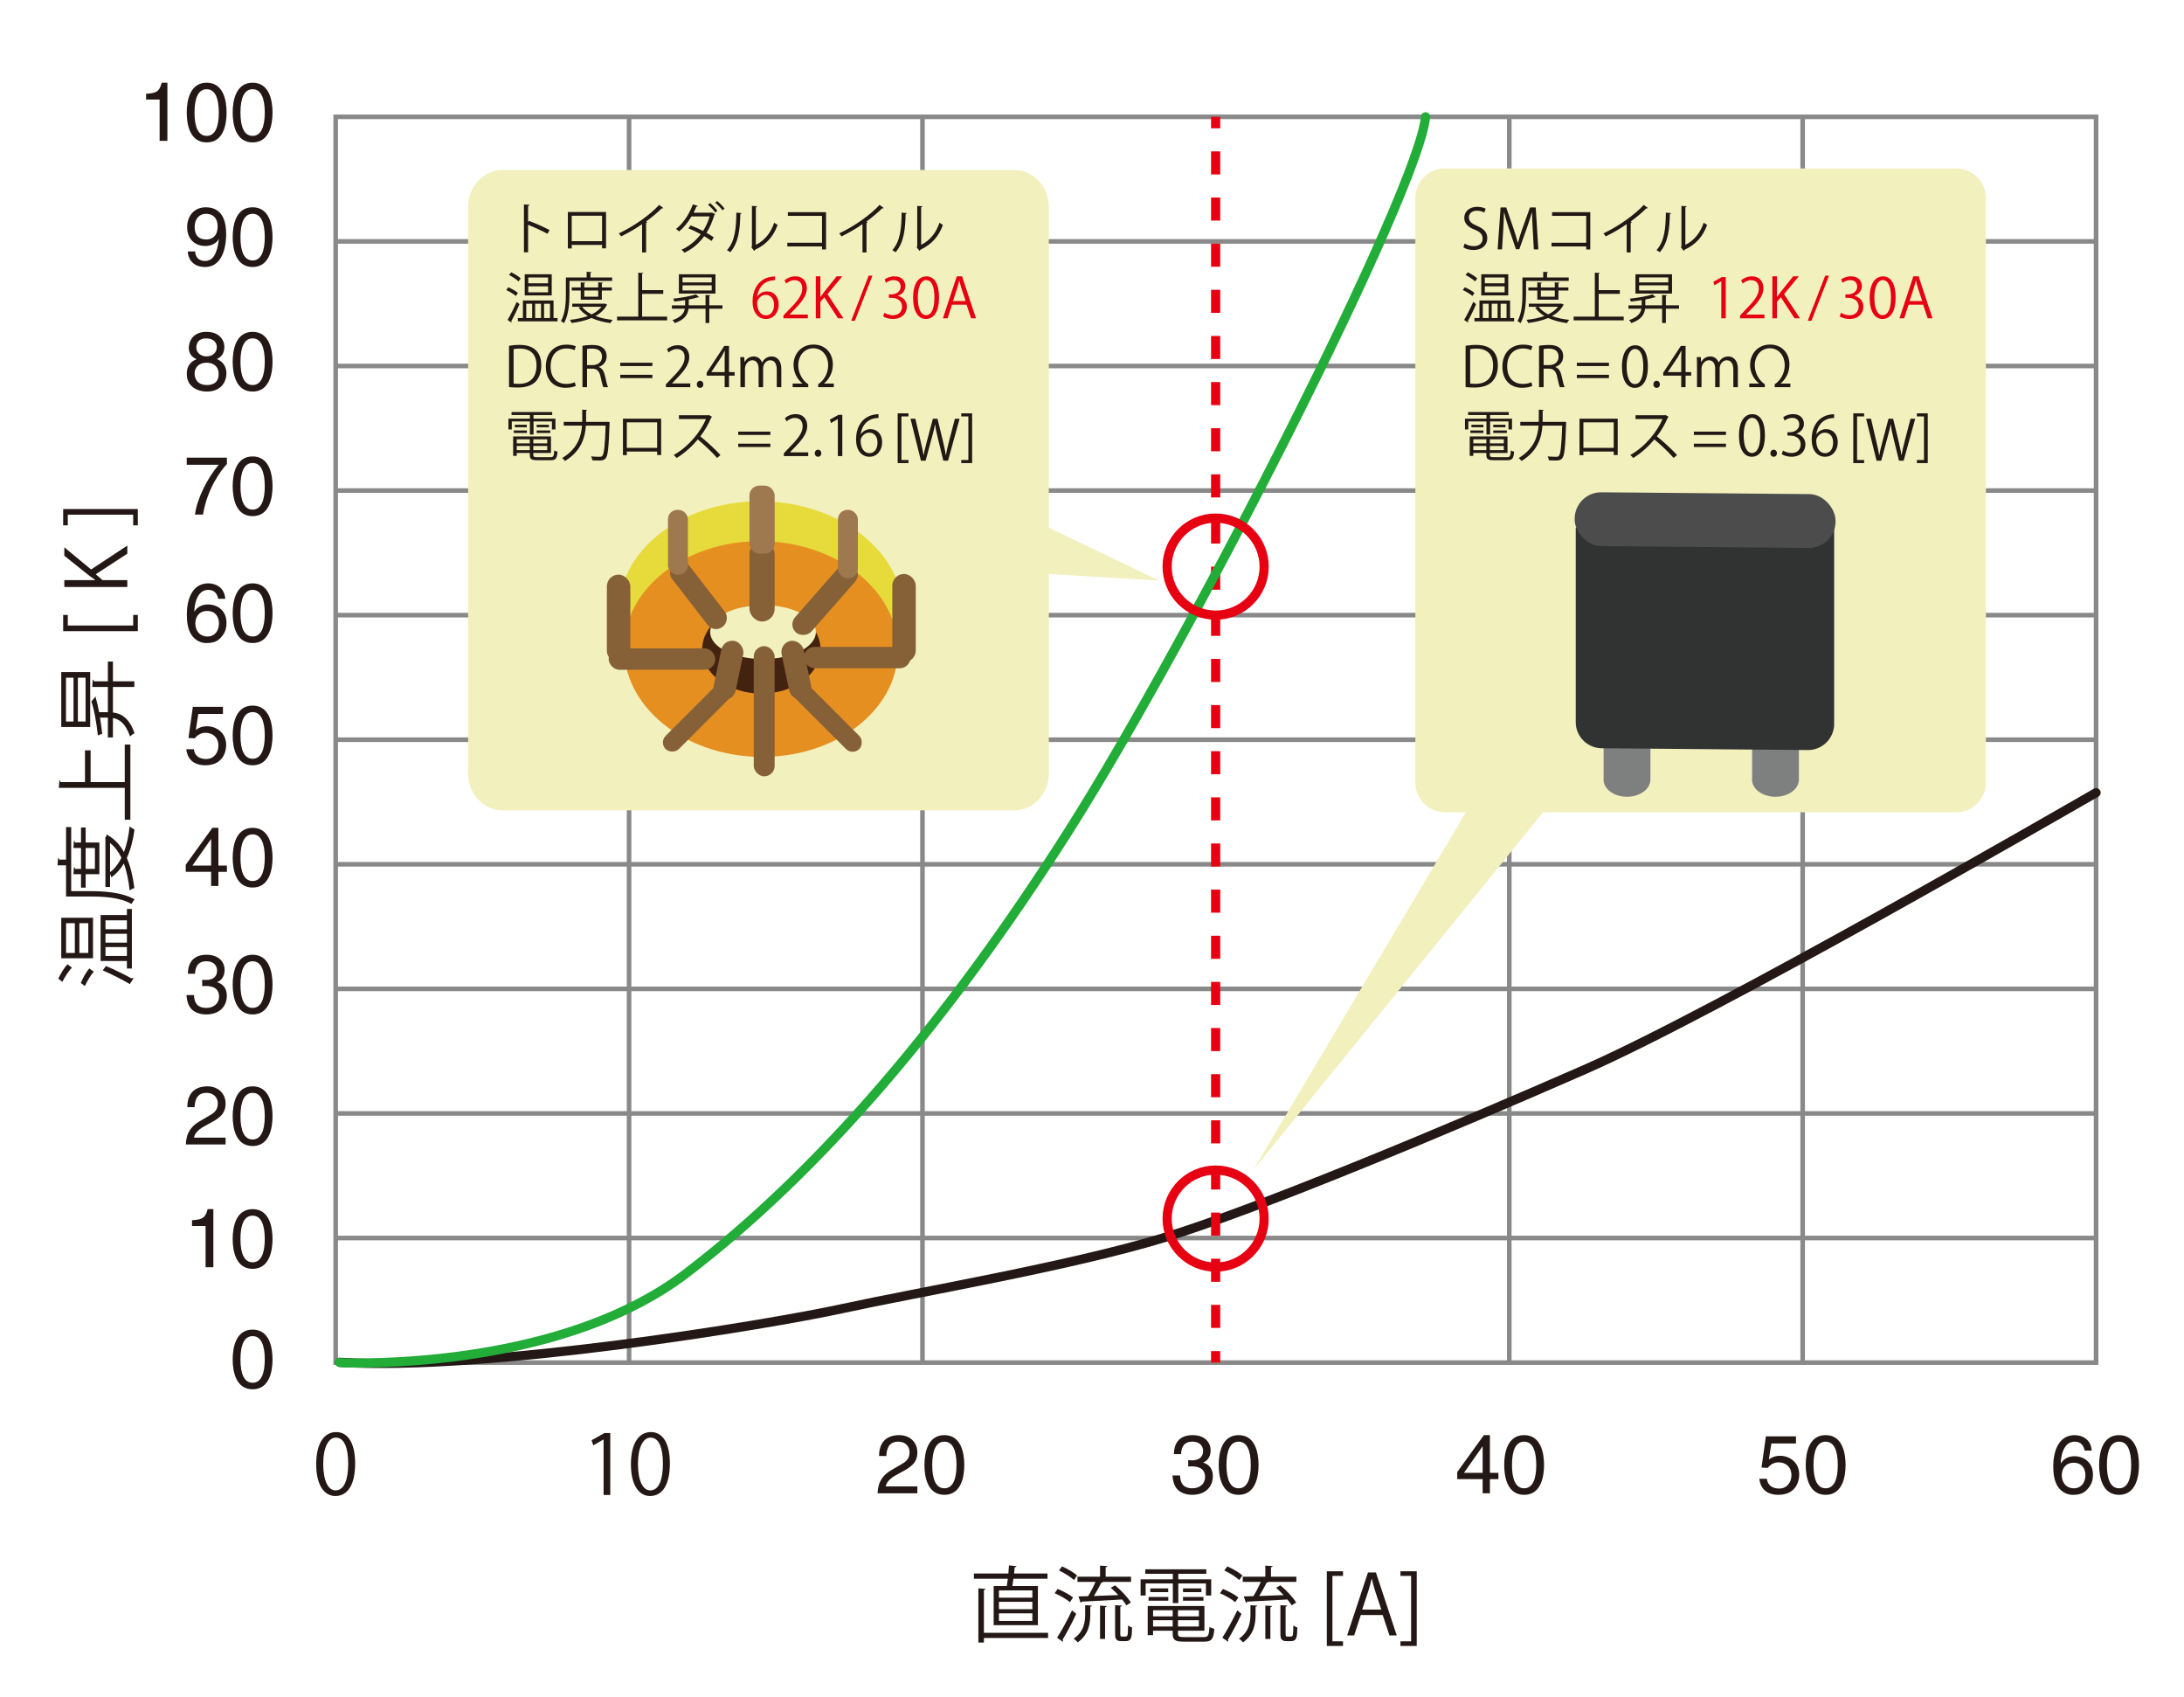 <?xml version="1.0" encoding="UTF-8"?>
<svg xmlns="http://www.w3.org/2000/svg" viewBox="0 0 475.66 369.447">
  <g id="uuid-d694d0f3-94d1-4f4d-b6e0-e9fbd61880ae" data-name="グラフ罫線">
    <g>
      <rect x="73.108" y="25.438" width="383.403" height="271.243" style="fill: none; stroke: #898989; stroke-miterlimit: 10;"/>
      <line x1="73.108" y1="269.557" x2="456.511" y2="269.557" style="fill: none; stroke: #898989; stroke-miterlimit: 10;"/>
      <line x1="73.108" y1="242.432" x2="456.511" y2="242.432" style="fill: none; stroke: #898989; stroke-miterlimit: 10;"/>
      <line x1="73.108" y1="215.308" x2="456.511" y2="215.308" style="fill: none; stroke: #898989; stroke-miterlimit: 10;"/>
      <line x1="73.108" y1="188.184" x2="456.511" y2="188.184" style="fill: none; stroke: #898989; stroke-miterlimit: 10;"/>
      <line x1="73.108" y1="161.059" x2="456.511" y2="161.059" style="fill: none; stroke: #898989; stroke-miterlimit: 10;"/>
      <line x1="73.108" y1="133.935" x2="456.511" y2="133.935" style="fill: none; stroke: #898989; stroke-miterlimit: 10;"/>
      <line x1="73.108" y1="106.811" x2="456.511" y2="106.811" style="fill: none; stroke: #898989; stroke-miterlimit: 10;"/>
      <line x1="73.108" y1="79.687" x2="456.511" y2="79.687" style="fill: none; stroke: #898989; stroke-miterlimit: 10;"/>
      <line x1="73.108" y1="52.562" x2="456.511" y2="52.562" style="fill: none; stroke: #898989; stroke-miterlimit: 10;"/>
      <line x1="392.61" y1="25.438" x2="392.61" y2="296.681" style="fill: none; stroke: #898989; stroke-miterlimit: 10;"/>
      <line x1="328.71" y1="25.438" x2="328.71" y2="296.681" style="fill: none; stroke: #898989; stroke-miterlimit: 10;"/>
      <path d="M264.809,296.681v0Z" style="fill: none; stroke: #898989; stroke-miterlimit: 10;"/>
      <line x1="200.909" y1="25.438" x2="200.909" y2="296.681" style="fill: none; stroke: #898989; stroke-miterlimit: 10;"/>
      <line x1="137.008" y1="25.438" x2="137.008" y2="296.681" style="fill: none; stroke: #898989; stroke-miterlimit: 10;"/>
    </g>
  </g>
  <g id="uuid-838c93ec-ae91-45c1-b6da-b370a00e8390" data-name="テキスト">
    <g>
      <path d="M216.414,345.323h2.863c.072-.485,.144-1.026,.216-1.584h-7.382v-1.135h7.508c.054-.63,.108-1.242,.126-1.765l1.656,.162c-.054,.126-.18,.217-.414,.252-.035,.415-.071,.865-.126,1.351h7.274v1.135h-7.418c-.072,.558-.145,1.099-.234,1.584h5.563v8.535h-9.633v-8.535Zm11.848,10.191v1.135h-13.972v.99h-1.207v-11.794l1.566,.09c-.018,.126-.126,.217-.359,.252v9.327h13.972Zm-3.421-7.652v-1.584h-7.274v1.584h7.274Zm0,2.521v-1.62h-7.274v1.62h7.274Zm0,2.539v-1.639h-7.274v1.639h7.274Z" style="fill: #231815;"/>
      <path d="M230.344,345.972c1.171,.45,2.629,1.242,3.367,1.854l-.684,1.009c-.721-.612-2.161-1.44-3.331-1.945l.647-.918Zm-.126,10.605c.937-1.423,2.269-3.871,3.26-5.942l.918,.757c-.9,1.927-2.089,4.195-2.971,5.617,.071,.091,.09,.181,.09,.252,0,.072-.019,.145-.054,.198l-1.243-.882Zm1.099-15.521c1.152,.504,2.575,1.332,3.277,1.98l-.702,.99c-.685-.666-2.089-1.549-3.26-2.089l.685-.882Zm6.14,10.389c0,2.035-.288,4.375-2.736,6.158-.198-.271-.595-.631-.883-.811,2.269-1.566,2.503-3.655,2.503-5.384v-1.908l1.459,.09c-.019,.126-.108,.198-.343,.234v1.62Zm-2.574-3.854l2.088-.054c.576-.882,1.188-2.106,1.621-3.114h-3.926v-1.117h4.916v-2.412l1.584,.09c-.018,.144-.107,.216-.359,.252v2.07h5.527v1.117h-6.086c-.054,.126-.18,.161-.378,.161-.414,.847-1.045,1.981-1.621,2.917,1.639-.054,3.493-.126,5.312-.197-.522-.559-1.099-1.135-1.639-1.603l.936-.522c1.314,1.08,2.773,2.646,3.439,3.745l-.99,.612c-.216-.378-.54-.811-.918-1.278-3.241,.198-6.645,.378-8.787,.468-.036,.145-.126,.216-.252,.252l-.468-1.387Zm4.699,9.255v-7.256l1.44,.09c-.019,.126-.108,.216-.342,.252v6.914h-1.099Zm4.411-1.242c0,.648,.036,.738,.433,.738h.576c.468,0,.558-.18,.612-.576,.036-.306,.054-.99,.071-1.872,.217,.197,.576,.378,.864,.468-.054,2.106-.071,2.971-1.476,2.971h-.901c-1.314,0-1.314-.846-1.314-1.872v-5.96l1.495,.09c-.019,.126-.108,.216-.36,.234v5.779Z" style="fill: #231815;"/>
      <path d="M255.439,349.051v-4.285h-5.924v2.629h-1.099v-3.529h7.022v-1.206h-5.996v-.973h13.288v.973h-6.104v1.206h7.166v3.529h-1.152v-2.629h-6.014v4.285h-1.188Zm1.116,6.662c0,.612,.234,.738,1.404,.738h4.195c.99,0,1.152-.324,1.261-2.215,.27,.18,.72,.342,1.062,.414-.181,2.232-.576,2.791-2.251,2.791h-4.321c-1.944,0-2.503-.324-2.503-1.747v-.63h-4.268v.954h-1.17v-6.338h12.352v5.384h-5.762v.648Zm-6.392-7.185v-.81h4.285v.81h-4.285Zm.36-2.683h3.907v.811h-3.907v-.811Zm4.879,4.754h-4.268v1.332h4.268v-1.332Zm-4.268,3.547h4.268v-1.369h-4.268v1.369Zm9.976-2.215v-1.332h-4.556v1.332h4.556Zm-4.556,2.215h4.556v-1.369h-4.556v1.369Zm1.099-8.301h3.997v.811h-3.997v-.811Zm0,2.683v-.81h4.447v.81h-4.447Z" style="fill: #231815;"/>
      <path d="M266.345,345.972c1.17,.45,2.629,1.242,3.366,1.854l-.684,1.009c-.721-.612-2.161-1.44-3.331-1.945l.648-.918Zm-.126,10.605c.936-1.423,2.269-3.871,3.259-5.942l.918,.757c-.9,1.927-2.089,4.195-2.971,5.617,.072,.091,.09,.181,.09,.252,0,.072-.018,.145-.054,.198l-1.242-.882Zm1.098-15.521c1.152,.504,2.575,1.332,3.277,1.98l-.702,.99c-.685-.666-2.089-1.549-3.259-2.089l.684-.882Zm6.14,10.389c0,2.035-.288,4.375-2.736,6.158-.198-.271-.594-.631-.883-.811,2.27-1.566,2.503-3.655,2.503-5.384v-1.908l1.459,.09c-.019,.126-.108,.198-.343,.234v1.62Zm-2.574-3.854l2.089-.054c.576-.882,1.188-2.106,1.62-3.114h-3.925v-1.117h4.915v-2.412l1.585,.09c-.019,.144-.108,.216-.36,.252v2.07h5.527v1.117h-6.086c-.054,.126-.18,.161-.378,.161-.414,.847-1.044,1.981-1.62,2.917,1.639-.054,3.493-.126,5.312-.197-.522-.559-1.099-1.135-1.639-1.603l.937-.522c1.314,1.08,2.772,2.646,3.438,3.745l-.99,.612c-.216-.378-.54-.811-.918-1.278-3.241,.198-6.645,.378-8.787,.468-.036,.145-.126,.216-.252,.252l-.468-1.387Zm4.699,9.255v-7.256l1.44,.09c-.018,.126-.108,.216-.342,.252v6.914h-1.099Zm4.411-1.242c0,.648,.036,.738,.433,.738h.576c.468,0,.558-.18,.612-.576,.036-.306,.054-.99,.071-1.872,.217,.197,.576,.378,.864,.468-.054,2.106-.071,2.971-1.476,2.971h-.9c-1.314,0-1.314-.846-1.314-1.872v-5.96l1.494,.09c-.018,.126-.108,.216-.36,.234v5.779Z" style="fill: #231815;"/>
      <path d="M292.5,358.378h-3.529v-16.259h3.529v1.008h-2.305v14.242h2.305v1.009Z" style="fill: #231815;"/>
      <path d="M304.202,356.091h-1.585l-1.477-4.447h-4.771l-1.44,4.447h-1.53l4.537-13.72h1.729l4.538,13.72Zm-3.367-5.636l-1.351-4.069c-.288-.937-.522-1.801-.702-2.61h-.054c-.181,.828-.433,1.692-.685,2.557l-1.368,4.123h4.159Z" style="fill: #231815;"/>
      <path d="M305.008,342.119h3.547v16.259h-3.547v-1.009h2.323v-14.242h-2.323v-1.008Z" style="fill: #231815;"/>
    </g>
    <path d="M68.869,318.813c0-4.717,1.836-7.004,4.357-7.004,2.557,0,4.123,2.413,4.123,6.824,0,4.682-1.639,7.094-4.321,7.094-2.449,0-4.159-2.412-4.159-6.914Zm6.968-.107c0-3.367-.811-5.69-2.701-5.69-1.602,0-2.737,2.143-2.737,5.69s.99,5.798,2.683,5.798c1.999,0,2.755-2.594,2.755-5.798Z" style="fill: #231815;"/>
    <g>
      <path d="M131.456,325.51v-12.082h-.036l-2.215,1.279-.36-1.117,2.791-1.566h1.278v13.486h-1.458Z" style="fill: #231815;"/>
      <path d="M137.413,318.812c0-4.717,1.836-7.004,4.357-7.004,2.557,0,4.123,2.413,4.123,6.824,0,4.682-1.638,7.094-4.321,7.094-2.449,0-4.159-2.412-4.159-6.914Zm6.968-.107c0-3.367-.811-5.69-2.701-5.69-1.603,0-2.737,2.143-2.737,5.69s.991,5.798,2.683,5.798c1.999,0,2.755-2.594,2.755-5.798Z" style="fill: #231815;"/>
    </g>
    <g>
      <path d="M191.456,317.012c0-4.124,3.007-4.538,4.375-4.538,2.197,0,3.961,1.423,3.961,3.781,0,2.269-1.495,3.224-3.385,4.231l-1.314,.721c-1.729,.954-2.106,1.944-2.179,2.431h6.878v1.494h-8.661c.09-2.629,1.278-4.033,2.971-5.023l1.675-.973c1.35-.773,2.322-1.296,2.322-2.952,0-1.009-.648-2.287-2.502-2.287-2.395,0-2.503,2.232-2.557,3.115h-1.584Z" style="fill: #231815;"/>
      <path d="M205.676,325.474c-3.637,0-4.339-3.871-4.339-6.5s.703-6.5,4.339-6.5,4.339,3.871,4.339,6.5-.702,6.5-4.339,6.5Zm0-11.577c-1.818,0-2.646,1.908-2.646,5.077s.828,5.078,2.646,5.078,2.646-1.909,2.646-5.078-.828-5.077-2.646-5.077Z" style="fill: #231815;"/>
    </g>
    <g>
      <path d="M258.784,317.93c.271,.018,.559,.036,.828,.036,1.225,0,2.413-.486,2.413-2.07,0-.757-.45-1.999-2.341-1.999-2.251,0-2.395,1.837-2.467,2.719h-1.549c0-1.854,.757-4.142,4.088-4.142,2.448,0,3.907,1.405,3.907,3.331,0,1.621-.937,2.396-1.621,2.611v.036c1.225,.396,2.106,1.26,2.106,2.952,0,2.071-1.332,4.069-4.555,4.069-.937,0-1.729-.233-2.341-.558-1.404-.738-1.782-2.197-1.891-3.655h1.639c.054,1.188,.342,2.791,2.7,2.791,1.621,0,2.755-.99,2.755-2.449,0-2.124-1.872-2.322-2.952-2.322-.234,0-.486,.018-.721,.018v-1.368Z" style="fill: #231815;"/>
      <path d="M269.764,325.474c-3.638,0-4.34-3.871-4.34-6.5s.702-6.5,4.34-6.5,4.339,3.871,4.339,6.5-.702,6.5-4.339,6.5Zm0-11.577c-1.819,0-2.647,1.908-2.647,5.077s.828,5.078,2.647,5.078,2.646-1.909,2.646-5.078-.828-5.077-2.646-5.077Z" style="fill: #231815;"/>
    </g>
    <g>
      <path d="M324.493,322.053v3.079h-1.585v-3.079h-5.527v-1.548l5.798-8.031h1.314v8.211h1.854v1.368h-1.854Zm-5.654-1.368h4.069v-5.744h-.036l-4.033,5.744Z" style="fill: #231815;"/>
      <path d="M331.944,325.474c-3.638,0-4.34-3.871-4.34-6.5s.702-6.5,4.34-6.5,4.339,3.871,4.339,6.5-.702,6.5-4.339,6.5Zm0-11.577c-1.819,0-2.647,1.908-2.647,5.077s.828,5.078,2.647,5.078,2.646-1.909,2.646-5.078-.828-5.077-2.646-5.077Z" style="fill: #231815;"/>
    </g>
    <g>
      <path d="M385.248,317.768c.54-.414,1.314-.792,2.449-.792,2.053,0,4.159,1.44,4.159,4.051,0,1.404-.63,4.447-4.592,4.447-1.656,0-3.781-.666-4.087-3.493h1.639c.162,1.477,1.26,2.125,2.683,2.125,1.639,0,2.665-1.314,2.665-2.898,0-1.819-1.242-2.81-2.81-2.81-.918,0-1.746,.433-2.34,1.207l-1.369-.072,.955-6.788h6.554v1.549h-5.366l-.54,3.475Z" style="fill: #231815;"/>
      <path d="M397.615,325.474c-3.638,0-4.34-3.871-4.34-6.5s.702-6.5,4.34-6.5,4.339,3.871,4.339,6.5-.702,6.5-4.339,6.5Zm0-11.577c-1.819,0-2.647,1.908-2.647,5.077s.828,5.078,2.647,5.078,2.646-1.909,2.646-5.078-.828-5.077-2.646-5.077Z" style="fill: #231815;"/>
    </g>
    <g>
      <path d="M454.009,315.841c-.197-1.116-.81-1.944-2.179-1.944-2.484,0-3.007,3.349-3.007,4.682l.036,.036c.396-.685,1.278-1.549,3.007-1.549,1.549,0,3.962,.99,3.962,4.016,0,1.296-.343,2.232-1.207,3.169-.666,.737-1.422,1.224-3.205,1.224-.972,0-2.358-.432-3.259-1.836-.756-1.188-.972-2.737-.972-4.394,0-2.772,.9-6.771,4.681-6.771,1.459,0,3.529,.793,3.691,3.367h-1.549Zm-2.305,8.211c1.513,0,2.485-1.188,2.485-2.899,0-1.116-.595-2.664-2.557-2.664-1.747,0-2.593,1.26-2.593,2.755,0,1.35,.81,2.809,2.664,2.809Z" style="fill: #231815;"/>
      <path d="M461.515,325.474c-3.638,0-4.34-3.871-4.34-6.5s.702-6.5,4.34-6.5,4.339,3.871,4.339,6.5-.702,6.5-4.339,6.5Zm0-11.577c-1.819,0-2.647,1.908-2.647,5.077s.828,5.078,2.647,5.078,2.646-1.909,2.646-5.078-.828-5.077-2.646-5.077Z" style="fill: #231815;"/>
    </g>
    <g>
      <path d="M12.695,213.075c.522-1.099,1.351-2.467,1.999-3.115,.522,.396,.756,.559,.973,.721-.648,.648-1.531,1.98-2.089,3.097l-.882-.702Zm.648-13.252h6.914v8.822h-6.914v-8.822Zm2.953,1.188h-1.908v6.482h1.908v-6.482Zm2.935,0h-1.945v6.482h1.945v-6.482Zm-1.639,13.019c.468-1.116,1.243-2.485,1.855-3.169l.99,.702c-.612,.648-1.44,1.999-1.945,3.133l-.9-.666Zm10.047-14.8v-1.314h1.08v12.963h-1.08v-1.639h-5.726v-10.01h5.726Zm.63,15.033c-1.422-.863-3.835-2.088-5.906-2.988l.738-.937c1.909,.811,4.159,1.909,5.546,2.701,.09-.072,.18-.091,.252-.091,.072,0,.144,.019,.198,.055l-.828,1.26Zm-5.293-13.881v1.943h4.664v-1.943h-4.664Zm0,2.934v1.928h4.664v-1.928h-4.664Zm0,4.826h4.664v-1.927h-4.664v1.927Z" style="fill: #231815;"/>
      <path d="M15.504,180.077v13.954h4.177c2.809,0,6.896,.216,9.651,1.8-.216,.198-.558,.702-.684,.99-2.611-1.494-6.32-1.62-8.967-1.62h-5.293v-6.788h-1.854l.108-1.603c.126,.018,.216,.108,.252,.36h1.495v-7.094h1.116Zm6.14,3.367v6.896h-2.989v2.935h-1.008v-2.935h-1.656l.108-1.512c.126,.018,.216,.126,.234,.36h1.314v-4.555h-1.656l.108-1.548c.126,.018,.216,.126,.234,.36h1.314v-3.259h1.008v3.259h2.989Zm-2.989,1.188v4.555h2.017v-4.555h-2.017Zm4.25-2.143l.396-.811c.09,.036,.144,.108,.18,.18,1.494,.829,2.646,2.107,3.511,3.673,.63-1.657,1.044-3.565,1.242-5.618,.271,.27,.738,.558,1.062,.72-.306,2.269-.846,4.375-1.674,6.176,.846,1.944,1.35,4.213,1.638,6.536-.306,.09-.756,.324-1.026,.522-.216-2.035-.612-4.069-1.26-5.852-.738,1.243-1.638,2.251-2.719,3.007l-.288-.756v2.863h-1.008v-10.425l-.054-.216Zm1.062,7.418c1.008-.738,1.819-1.818,2.485-3.133-.648-1.314-1.458-2.431-2.485-3.223v6.355Z" style="fill: #231815;"/>
      <path d="M27.171,170.287v-8.175h1.224v16.367h-1.224v-6.932H12.821l.108-1.639c.126,.018,.216,.126,.252,.378h5.33v-6.914h1.225v6.914h7.436Z" style="fill: #231815;"/>
      <path d="M13.343,146.327h6.302v11.956h-6.302v-11.956Zm2.665,1.225h-1.638v9.542h1.638v-9.542Zm2.629,0h-1.674v9.542h1.674v-9.542Zm4.861-3.511h1.099v4.303h4.663v1.225h-4.663v5.563c1.782,.216,3.529,1.152,4.699,4.501-.288,.144-.756,.486-.972,.738-.972-2.898-2.341-3.781-3.727-4.033v4.231h-1.099v-4.321h-1.71c.198,1.17,.342,2.395,.468,3.547-.27,.054-.684,.198-.937,.342-.288-2.647-.81-5.744-1.422-7.4l.918-1.081c.054,.054,.054,.09,.054,.342,.252,.828,.504,1.891,.72,3.061h1.908v-5.491h-3.403l.108-1.585c.126,.018,.216,.108,.234,.36h3.061v-4.303Z" style="fill: #231815;"/>
      <path d="M30.016,133.892v3.529H13.757v-3.529h1.008v2.305h14.242v-2.305h1.008Z" style="fill: #231815;"/>
      <path d="M27.729,118.789v1.765l-6.878,4.483,1.494,1.278h5.384v1.495H14.009v-1.495h6.698v-.072c-.522-.342-1.026-.721-1.477-1.062l-5.222-4.177v-1.836l5.834,4.825,7.886-5.204Z" style="fill: #231815;"/>
      <path d="M13.757,114.382v-3.547H30.016v3.547h-1.008v-2.322H14.765v2.322h-1.008Z" style="fill: #231815;"/>
    </g>
    <g>
      <path d="M42.65,158.923c.54-.414,1.314-.792,2.449-.792,2.052,0,4.159,1.44,4.159,4.051,0,1.405-.63,4.448-4.591,4.448-1.657,0-3.781-.667-4.087-3.493h1.639c.162,1.477,1.26,2.125,2.683,2.125,1.639,0,2.665-1.314,2.665-2.899,0-1.818-1.243-2.809-2.809-2.809-.918,0-1.747,.432-2.341,1.206l-1.368-.072,.954-6.788h6.554v1.548h-5.366l-.54,3.475Z" style="fill: #231815;"/>
      <path d="M55.016,166.629c-3.637,0-4.339-3.872-4.339-6.5s.702-6.5,4.339-6.5,4.339,3.871,4.339,6.5-.702,6.5-4.339,6.5Zm0-11.578c-1.818,0-2.646,1.909-2.646,5.078s.828,5.078,2.646,5.078,2.647-1.909,2.647-5.078-.828-5.078-2.647-5.078Z" style="fill: #231815;"/>
    </g>
    <g>
      <path d="M47.511,130.378c-.198-1.116-.81-1.944-2.179-1.944-2.485,0-3.007,3.349-3.007,4.682l.036,.036c.396-.684,1.278-1.548,3.007-1.548,1.548,0,3.961,.99,3.961,4.015,0,1.296-.342,2.233-1.206,3.169-.667,.738-1.422,1.225-3.205,1.225-.972,0-2.359-.432-3.259-1.837-.756-1.188-.972-2.737-.972-4.393,0-2.773,.9-6.77,4.682-6.77,1.458,0,3.529,.792,3.691,3.367h-1.548Zm-2.305,8.211c1.512,0,2.485-1.188,2.485-2.899,0-1.117-.594-2.665-2.557-2.665-1.747,0-2.593,1.26-2.593,2.755,0,1.351,.811,2.809,2.665,2.809Z" style="fill: #231815;"/>
      <path d="M55.016,140.012c-3.637,0-4.339-3.872-4.339-6.5s.702-6.5,4.339-6.5,4.339,3.871,4.339,6.5-.702,6.5-4.339,6.5Zm0-11.578c-1.818,0-2.646,1.909-2.646,5.078s.828,5.078,2.646,5.078,2.647-1.909,2.647-5.078-.828-5.078-2.647-5.078Z" style="fill: #231815;"/>
    </g>
    <g>
      <path d="M40.669,99.651h8.751v1.386c-1.261,1.314-4.286,5.348-5.204,11.001h-1.747c.432-3.475,2.737-8.012,5.167-10.839h-6.968v-1.548Z" style="fill: #231815;"/>
      <path d="M55.016,112.381c-3.637,0-4.339-3.872-4.339-6.5s.702-6.5,4.339-6.5,4.339,3.871,4.339,6.5-.702,6.5-4.339,6.5Zm0-11.578c-1.818,0-2.646,1.909-2.646,5.078s.828,5.078,2.646,5.078,2.647-1.909,2.647-5.078-.828-5.078-2.647-5.078Z" style="fill: #231815;"/>
    </g>
    <g>
      <path d="M47.241,78.18c1.71,.72,2.07,2.125,2.07,3.079,0,2.035-1.296,3.998-4.285,3.998-.702,0-2.035-.18-3.043-.973-1.296-1.026-1.296-2.395-1.296-3.007,0-1.548,.811-2.539,2.143-3.079-1.08-.414-1.71-1.278-1.71-2.467,0-1.314,.811-3.475,3.835-3.475,2.809,0,3.907,1.783,3.907,3.259,0,1.819-1.062,2.377-1.62,2.665Zm-4.861,3.133c0,1.008,.504,2.521,2.701,2.521,1.152,0,2.539-.415,2.539-2.395,0-1.71-1.188-2.467-2.629-2.467-1.782,0-2.61,1.17-2.61,2.341Zm4.843-5.744c0-.774-.504-1.891-2.359-1.891-1.692,0-2.106,1.17-2.106,1.98,0,1.207,1.062,1.945,2.215,1.945,1.368,0,2.25-.882,2.25-2.035Z" style="fill: #231815;"/>
      <path d="M55.016,85.256c-3.637,0-4.339-3.872-4.339-6.5s.702-6.5,4.339-6.5,4.339,3.871,4.339,6.5-.702,6.5-4.339,6.5Zm0-11.578c-1.818,0-2.646,1.909-2.646,5.078s.828,5.078,2.646,5.078,2.647-1.909,2.647-5.078-.828-5.078-2.647-5.078Z" style="fill: #231815;"/>
    </g>
    <g>
      <path d="M40.759,49.472c0-2.305,1.404-4.339,4.069-4.339,4.033,0,4.43,3.817,4.43,5.87,0,1.351-.234,7.13-4.591,7.13-2.971,0-3.763-2.161-3.763-3.385h1.584c.09,1.278,.846,2.071,2.143,2.071,1.729,0,2.647-1.458,3.043-4.735l-.036-.036c-.468,.972-1.729,1.512-2.899,1.512-2.341,0-3.979-1.566-3.979-4.087Zm6.644-.216c0-1.44-.738-2.701-2.557-2.701-1.476,0-2.449,1.152-2.449,2.845,0,2.431,1.513,2.737,2.575,2.737,.828,0,2.431-.378,2.431-2.881Z" style="fill: #231815;"/>
      <path d="M55.016,58.132c-3.637,0-4.339-3.872-4.339-6.5s.702-6.5,4.339-6.5,4.339,3.871,4.339,6.5-.702,6.5-4.339,6.5Zm0-11.578c-1.818,0-2.646,1.909-2.646,5.078s.828,5.078,2.646,5.078,2.647-1.909,2.647-5.078-.828-5.078-2.647-5.078Z" style="fill: #231815;"/>
    </g>
    <g>
      <path d="M36.459,30.666h-1.692v-8.985h-2.953v-1.26c2.053-.144,2.899-.342,3.403-2.413h1.242v12.658Z" style="fill: #231815;"/>
      <path d="M45.009,31.008c-3.637,0-4.339-3.872-4.339-6.5s.702-6.5,4.339-6.5,4.339,3.871,4.339,6.5-.702,6.5-4.339,6.5Zm0-11.578c-1.818,0-2.646,1.909-2.646,5.078s.828,5.078,2.646,5.078,2.647-1.909,2.647-5.078-.828-5.078-2.647-5.078Z" style="fill: #231815;"/>
      <path d="M55.016,31.008c-3.637,0-4.339-3.872-4.339-6.5s.702-6.5,4.339-6.5,4.339,3.871,4.339,6.5-.702,6.5-4.339,6.5Zm0-11.578c-1.818,0-2.646,1.909-2.646,5.078s.828,5.078,2.646,5.078,2.647-1.909,2.647-5.078-.828-5.078-2.647-5.078Z" style="fill: #231815;"/>
    </g>
    <g>
      <path d="M47.565,189.826v3.079h-1.584v-3.079h-5.528v-1.548l5.798-8.03h1.314v8.21h1.855v1.368h-1.855Zm-5.653-1.368h4.069v-5.744h-.036l-4.033,5.744Z" style="fill: #231815;"/>
      <path d="M55.016,193.247c-3.637,0-4.339-3.872-4.339-6.5s.703-6.5,4.339-6.5,4.339,3.871,4.339,6.5-.702,6.5-4.339,6.5Zm0-11.578c-1.818,0-2.646,1.909-2.646,5.078s.828,5.078,2.646,5.078,2.647-1.909,2.647-5.078-.828-5.078-2.647-5.078Z" style="fill: #231815;"/>
    </g>
    <g>
      <path d="M44.036,213.334c.27,.018,.558,.036,.828,.036,1.225,0,2.413-.486,2.413-2.071,0-.756-.45-1.998-2.34-1.998-2.251,0-2.395,1.836-2.467,2.719h-1.548c0-1.854,.756-4.142,4.087-4.142,2.449,0,3.907,1.404,3.907,3.331,0,1.621-.936,2.395-1.621,2.611v.035c1.225,.396,2.107,1.261,2.107,2.953,0,2.071-1.333,4.069-4.556,4.069-.936,0-1.729-.234-2.34-.558-1.405-.738-1.783-2.197-1.891-3.655h1.638c.054,1.188,.342,2.791,2.701,2.791,1.62,0,2.755-.991,2.755-2.449,0-2.125-1.873-2.322-2.953-2.322-.234,0-.486,.018-.72,.018v-1.368Z" style="fill: #231815;"/>
      <path d="M55.016,220.878c-3.637,0-4.339-3.871-4.339-6.5s.703-6.5,4.339-6.5,4.339,3.871,4.339,6.5-.702,6.5-4.339,6.5Zm0-11.577c-1.818,0-2.646,1.908-2.646,5.077s.828,5.078,2.646,5.078,2.647-1.909,2.647-5.078-.828-5.077-2.647-5.077Z" style="fill: #231815;"/>
    </g>
    <g>
      <path d="M40.795,241.067c0-4.123,3.007-4.538,4.375-4.538,2.197,0,3.961,1.423,3.961,3.781,0,2.269-1.495,3.224-3.385,4.231l-1.314,.721c-1.729,.954-2.106,1.944-2.179,2.431h6.878v1.494h-8.661c.09-2.629,1.278-4.033,2.971-5.023l1.674-.973c1.351-.774,2.323-1.296,2.323-2.952,0-1.009-.648-2.287-2.502-2.287-2.395,0-2.503,2.232-2.557,3.115h-1.585Z" style="fill: #231815;"/>
      <path d="M55.016,249.529c-3.637,0-4.339-3.871-4.339-6.5s.702-6.5,4.339-6.5,4.339,3.872,4.339,6.5-.702,6.5-4.339,6.5Zm0-11.577c-1.818,0-2.646,1.908-2.646,5.077s.828,5.078,2.646,5.078,2.647-1.909,2.647-5.078-.828-5.077-2.647-5.077Z" style="fill: #231815;"/>
    </g>
    <g>
      <path d="M46.467,275.926h-1.692v-8.984h-2.953v-1.261c2.053-.144,2.899-.342,3.403-2.413h1.242v12.658Z" style="fill: #231815;"/>
      <path d="M55.016,276.268c-3.637,0-4.339-3.871-4.339-6.5s.703-6.5,4.339-6.5,4.339,3.872,4.339,6.5-.702,6.5-4.339,6.5Zm0-11.577c-1.818,0-2.646,1.908-2.646,5.077s.828,5.078,2.646,5.078,2.647-1.909,2.647-5.078-.828-5.077-2.647-5.077Z" style="fill: #231815;"/>
    </g>
    <path d="M55.017,302.496c-3.637,0-4.339-3.871-4.339-6.5s.702-6.5,4.339-6.5,4.339,3.871,4.339,6.5-.702,6.5-4.339,6.5Zm0-11.577c-1.818,0-2.646,1.908-2.646,5.077s.828,5.078,2.646,5.078,2.647-1.909,2.647-5.078-.828-5.077-2.647-5.077Z" style="fill: #231815;"/>
    <path d="M252.383,126.407l-23.958-11.519V44.989c0-4.387-3.378-7.976-7.508-7.976H109.465c-4.129,0-7.508,3.589-7.508,7.976v123.478c0,4.387,3.378,7.976,7.508,7.976h111.452c4.129,0,7.508-3.589,7.508-7.976v-43.487l23.958,1.426Z" style="fill: #f2f0bd;"/>
    <path d="M426.081,36.672h-111.395c-3.536,0-6.43,2.893-6.43,6.43v127.319c0,3.536,2.893,6.43,6.43,6.43h4.583l-46.332,77.914,63.125-77.914h90.02c3.536,0,6.43-2.893,6.43-6.43V43.102c0-3.536-2.893-6.43-6.43-6.43Z" style="fill: #f2f0bd;"/>
    <g>
      <path d="M119.222,50.898c-1.224-.66-2.902-1.439-4.21-1.955v5.997h-.899v-10.422l1.211,.072c-.012,.132-.108,.216-.312,.252v3.502l.18-.251c1.403,.516,3.262,1.343,4.509,2.003l-.479,.803Z" style="fill: #231815;"/>
      <path d="M131.989,46.161v7.916h-.864v-.755h-6.608v.779h-.839v-7.939h8.312Zm-.864,6.356v-5.553h-6.608v5.553h6.608Z" style="fill: #231815;"/>
      <path d="M144.457,45.286c-.048,.06-.12,.096-.228,.096-.036,0-.072,0-.12-.012-.924,.936-2.255,2.027-3.418,2.866,.096,.036,.24,.108,.288,.132-.024,.072-.132,.144-.264,.156v6.44h-.875v-6.165c-1.271,.899-2.926,1.871-4.569,2.674-.12-.192-.336-.492-.504-.66,3.274-1.511,6.86-4.078,8.792-6.2l.899,.671Z" style="fill: #231815;"/>
      <path d="M155.75,46.605c-.012,.072-.072,.096-.144,.132-.432,1.451-1.007,2.807-1.739,3.958,.516,.3,1.151,.671,1.595,.983l-.503,.779c-.432-.335-1.092-.731-1.595-1.031-1.104,1.523-2.483,2.747-4.306,3.598-.12-.204-.432-.492-.648-.636,1.751-.792,3.119-1.955,4.21-3.394-.888-.492-1.811-.936-2.687-1.259l.468-.66c.875,.324,1.811,.744,2.722,1.223,.612-.936,1.116-2.087,1.439-3.178h-3.958c-.768,1.295-1.715,2.471-2.698,3.274-.144-.144-.48-.408-.672-.54,1.559-1.199,2.938-3.298,3.658-5.349l1.115,.324c-.048,.132-.192,.168-.336,.156-.167,.432-.384,.899-.611,1.331h3.886l.108-.036,.696,.324Zm-1.104-2.387c.563,.444,1.235,1.164,1.595,1.679l-.456,.372c-.335-.479-1.043-1.259-1.571-1.679l.432-.372Zm1.535-.444c.563,.444,1.271,1.151,1.631,1.655l-.468,.36c-.324-.492-1.067-1.235-1.583-1.643l.42-.372Z" style="fill: #231815;"/>
      <path d="M161.513,46.401c-.012,.108-.12,.18-.276,.204-.072,3.226-.336,6.165-2.183,8.312-.192-.144-.48-.324-.72-.456,1.787-1.943,2.003-4.941,2.039-8.167l1.139,.108Zm3.106,6.908c2.003-.971,3.298-2.722,3.994-4.821,.18,.156,.54,.36,.744,.468-.852,2.423-2.339,4.21-4.894,5.421-.036,.096-.12,.192-.204,.24l-.624-.792,.132-.18v-8.803l1.115,.06c-.012,.108-.096,.204-.264,.228v8.179Z" style="fill: #231815;"/>
      <path d="M179.905,46.197v8.12h-.875v-.66h-7.556v-.804h7.556v-5.853h-7.436v-.803h8.312Z" style="fill: #231815;"/>
      <path d="M192.457,45.286c-.048,.06-.12,.096-.228,.096-.036,0-.072,0-.12-.012-.924,.936-2.255,2.027-3.418,2.866,.096,.036,.24,.108,.288,.132-.024,.072-.132,.144-.264,.156v6.44h-.875v-6.165c-1.271,.899-2.926,1.871-4.569,2.674-.12-.192-.336-.492-.504-.66,3.274-1.511,6.86-4.078,8.792-6.2l.899,.671Z" style="fill: #231815;"/>
      <path d="M197.513,46.401c-.012,.108-.12,.18-.276,.204-.072,3.226-.336,6.165-2.183,8.312-.192-.144-.48-.324-.72-.456,1.787-1.943,2.003-4.941,2.039-8.167l1.139,.108Zm3.106,6.908c2.003-.971,3.298-2.722,3.994-4.821,.18,.156,.54,.36,.744,.468-.852,2.423-2.339,4.21-4.894,5.421-.036,.096-.12,.192-.204,.24l-.624-.792,.132-.18v-8.803l1.115,.06c-.012,.108-.096,.204-.264,.228v8.179Z" style="fill: #231815;"/>
      <path d="M110.695,62.552c.744,.312,1.655,.828,2.111,1.235l-.468,.66c-.432-.408-1.331-.959-2.087-1.295l.444-.6Zm-.156,7.112c.576-.948,1.391-2.555,1.991-3.934l.624,.492c-.54,1.271-1.271,2.771-1.799,3.694,.048,.06,.06,.12,.06,.168,0,.048-.012,.096-.036,.132l-.839-.552Zm.792-10.375c.731,.348,1.643,.899,2.075,1.332-.264,.348-.372,.503-.479,.647-.432-.432-1.319-1.02-2.063-1.391l.468-.588Zm9.223,9.955h.875v.72h-8.635v-.72h1.092v-3.814h6.668v3.814Zm-.396-9.522v4.605h-5.877v-4.605h5.877Zm-5.541,6.417v3.106h1.283v-3.106h-1.283Zm4.75-4.45v-1.271h-4.318v1.271h4.318Zm0,1.955v-1.295h-4.318v1.295h4.318Zm-1.535,2.495h-1.284v3.106h1.284v-3.106Zm1.955,0h-1.295v3.106h1.295v-3.106Z" style="fill: #231815;"/>
      <path d="M133.321,61.161h-9.295v2.783c0,1.871-.144,4.593-1.199,6.428-.132-.144-.468-.372-.66-.456,.996-1.739,1.08-4.21,1.08-5.973v-3.526h4.521v-1.235l1.067,.072c-.012,.084-.072,.144-.24,.167v.996h4.725v.744Zm-1.607,4.929l.54,.264c-.024,.06-.072,.096-.12,.12-.552,.996-1.403,1.763-2.447,2.339,1.104,.42,2.375,.696,3.742,.828-.18,.18-.372,.492-.479,.708-1.511-.204-2.915-.564-4.114-1.115-1.295,.563-2.807,.899-4.354,1.091-.06-.204-.216-.504-.348-.684,1.355-.144,2.711-.408,3.898-.84-.828-.492-1.499-1.091-2.003-1.811l.504-.192h-1.907v-.671h6.944l.144-.036Zm-.636-.839h-4.593v-1.991h-1.955v-.671h1.955v-1.104l1.007,.072c-.012,.084-.084,.144-.24,.156v.875h3.034v-1.104l1.031,.072c-.012,.084-.084,.144-.24,.156v.875h2.171v.671h-2.171v1.991Zm-4.306,1.547c.492,.672,1.211,1.211,2.087,1.655,.875-.432,1.619-.972,2.147-1.655h-4.234Zm3.514-3.538h-3.034v1.344h3.034v-1.344Z" style="fill: #231815;"/>
      <path d="M139.852,68.933h5.445v.815h-10.902v-.815h4.617v-9.559l1.092,.072c-.012,.084-.084,.144-.252,.168v3.55h4.605v.815h-4.605v4.954Z" style="fill: #231815;"/>
      <path d="M157.344,66.486v.731h-2.866v3.106h-.815v-3.106h-3.706c-.144,1.188-.768,2.351-2.999,3.13-.096-.192-.324-.504-.492-.647,1.931-.648,2.519-1.56,2.687-2.483h-2.818v-.731h2.878v-1.14c-.779,.132-1.595,.228-2.363,.312-.036-.18-.132-.456-.228-.624,1.763-.192,3.826-.54,4.929-.948l.72,.612c-.036,.036-.06,.036-.228,.036-.552,.168-1.259,.335-2.039,.479v1.271h3.658v-2.267l1.055,.072c-.012,.084-.072,.144-.24,.156v2.039h2.866Zm-1.523-6.764v4.197h-7.964v-4.197h7.964Zm-.815,1.775v-1.091h-6.356v1.091h6.356Zm0,1.751v-1.115h-6.356v1.115h6.356Z" style="fill: #231815;"/>
      <path d="M164.946,64.544c.408-.6,1.139-1.104,2.099-1.104,1.523,0,2.543,1.139,2.543,2.866,0,1.643-1.008,3.143-2.759,3.143s-2.926-1.451-2.926-3.778c0-2.411,1.127-4.93,4.042-5.409,.335-.048,.635-.084,.839-.084l.012,.828c-2.495,0-3.682,1.811-3.886,3.538h.036Zm3.634,1.835c0-1.379-.744-2.183-1.823-2.183-1.056,0-1.859,1.032-1.859,1.703,.012,1.643,.708,2.771,1.955,2.771,1.043,0,1.727-.936,1.727-2.291Z" style="fill: #e60012;"/>
      <path d="M175.947,69.305h-5.313v-.612l.875-.923c2.135-2.159,3.214-3.466,3.214-4.929,0-.959-.419-1.847-1.715-1.847-.72,0-1.367,.396-1.799,.744l-.336-.696c.552-.492,1.367-.875,2.327-.875,1.811,0,2.531,1.319,2.531,2.555,0,1.691-1.188,3.13-3.046,5.001l-.708,.744v.024h3.97v.815Z" style="fill: #e60012;"/>
      <path d="M183.687,69.305h-1.176l-2.986-4.582-.852,.996v3.586h-.995v-9.139h.995v4.462h.048c.228-.348,.479-.684,.708-.984l2.782-3.478h1.224l-3.214,3.886,3.466,5.253Z" style="fill: #e60012;"/>
      <path d="M186.186,69.844h-.804l3.802-9.822h.828l-3.826,9.822Z" style="fill: #e60012;"/>
      <path d="M195.544,64.447c1.055,.18,1.955,1.032,1.955,2.327,0,1.427-1.031,2.675-3.046,2.675-.899,0-1.715-.288-2.123-.576l.3-.768c.324,.216,1.043,.54,1.835,.54,1.511,0,2.003-1.055,2.003-1.883,0-1.319-1.115-1.919-2.291-1.919h-.588v-.744h.588c.863,0,1.979-.54,1.979-1.667,0-.78-.468-1.451-1.547-1.451-.66,0-1.283,.324-1.643,.587l-.3-.731c.432-.336,1.271-.672,2.135-.672,1.643,0,2.375,1.043,2.375,2.123,0,.923-.587,1.751-1.631,2.123v.036Z" style="fill: #e60012;"/>
      <path d="M198.869,64.843c0-3.143,1.224-4.666,2.903-4.666,1.703,0,2.746,1.607,2.746,4.545,0,3.118-1.091,4.726-2.878,4.726-1.631,0-2.771-1.607-2.771-4.605Zm4.642-.072c0-2.243-.54-3.79-1.799-3.79-1.067,0-1.823,1.427-1.823,3.79s.66,3.862,1.787,3.862c1.332,0,1.835-1.727,1.835-3.862Z" style="fill: #e60012;"/>
      <path d="M212.557,69.305h-1.056l-.983-2.962h-3.178l-.96,2.962h-1.019l3.022-9.139h1.151l3.022,9.139Zm-2.243-3.754l-.899-2.71c-.192-.624-.348-1.199-.468-1.739h-.036c-.12,.552-.288,1.127-.456,1.703l-.911,2.747h2.771Z" style="fill: #e60012;"/>
      <path d="M110.863,75.286c.671-.108,1.451-.192,2.303-.192,3.67,0,4.725,2.171,4.725,4.414,0,1.451-.384,2.687-1.247,3.586-.804,.828-2.135,1.283-3.802,1.283-.756,0-1.403-.024-1.979-.096v-8.995Zm.995,8.228c.3,.048,.732,.06,1.164,.06,2.471,0,3.826-1.403,3.826-4.018,0-2.375-1.271-3.658-3.646-3.658-.576,0-1.032,.06-1.344,.12v7.496Z" style="fill: #231815;"/>
      <path d="M125.403,84.029c-.42,.204-1.235,.408-2.279,.408-2.351,0-4.246-1.523-4.246-4.617,0-2.951,1.835-4.786,4.51-4.786,1.091,0,1.727,.228,2.015,.372l-.264,.839c-.42-.204-1.008-.372-1.727-.372-2.075,0-3.49,1.391-3.49,3.91,0,2.398,1.295,3.814,3.43,3.814,.696,0,1.379-.156,1.835-.372l.216,.804Z" style="fill: #231815;"/>
      <path d="M130.42,79.927c.708,.228,1.127,.911,1.343,1.907,.288,1.319,.492,2.123,.671,2.471h-1.031c-.144-.264-.348-1.067-.588-2.207-.264-1.271-.768-1.835-1.847-1.835h-1.115v4.042h-.996v-9.007c.563-.12,1.355-.192,2.075-.192,1.188,0,1.967,.24,2.507,.743,.432,.396,.684,1.02,.684,1.703,0,1.211-.732,1.991-1.703,2.339v.036Zm-1.391-.432c1.271,0,2.086-.719,2.086-1.823,0-1.355-1.019-1.775-2.135-1.775-.54,0-.923,.048-1.127,.096v3.502h1.175Z" style="fill: #231815;"/>
      <path d="M142.082,79.699h-6.992v-.72h6.992v.72Zm0,2.626h-6.992v-.72h6.992v.72Z" style="fill: #231815;"/>
      <path d="M150.339,84.305h-5.313v-.612l.875-.923c2.135-2.159,3.214-3.466,3.214-4.929,0-.959-.419-1.847-1.715-1.847-.72,0-1.367,.396-1.799,.744l-.336-.696c.552-.492,1.367-.875,2.327-.875,1.811,0,2.531,1.319,2.531,2.555,0,1.691-1.188,3.13-3.046,5.001l-.708,.744v.024h3.97v.815Z" style="fill: #231815;"/>
      <path d="M151.758,83.693c0-.456,.3-.779,.72-.779s.708,.324,.708,.779c0,.432-.276,.756-.72,.756-.456,0-.708-.36-.708-.756Z" style="fill: #231815;"/>
      <path d="M158.775,84.305h-.948v-2.519h-3.922v-.636l3.838-5.829h1.032v5.697h1.223v.768h-1.223v2.519Zm-3.862-3.286h2.914v-3.19c0-.492,.024-.971,.048-1.439h-.048c-.276,.552-.492,.936-.72,1.343l-2.194,3.262v.024Z" style="fill: #231815;"/>
      <path d="M170.16,84.305h-.984v-3.778c0-1.271-.456-2.087-1.439-2.087-.804,0-1.535,.755-1.535,1.751v4.114h-.983v-4.03c0-1.043-.444-1.835-1.367-1.835-.852,0-1.607,.839-1.607,1.859v4.006h-.983v-4.857c0-.671-.024-1.151-.048-1.691h.875l.06,1.055h.036c.36-.635,.959-1.199,1.991-1.199,.852,0,1.511,.528,1.787,1.307h.024c.432-.779,1.091-1.307,2.099-1.307,.804,0,2.075,.516,2.075,2.759v3.934Z" style="fill: #231815;"/>
      <path d="M181.596,83.513v.792h-3.406v-.647c1.151-.72,2.183-2.243,2.183-4.15,0-1.883-1.187-3.682-3.226-3.682-2.063,0-3.298,1.763-3.298,3.706,0,1.799,1.056,3.442,2.183,4.126v.647h-3.395v-.792h2.099v-.048c-.983-.792-1.907-2.231-1.907-4.006,0-2.447,1.715-4.438,4.354-4.438,2.579,0,4.209,1.883,4.209,4.33,0,1.871-.912,3.298-1.895,4.114v.048h2.099Z" style="fill: #231815;"/>
      <path d="M115.408,94.615v-2.854h-3.946v1.751h-.731v-2.351h4.677v-.804h-3.994v-.647h8.851v.647h-4.066v.804h4.773v2.351h-.768v-1.751h-4.006v2.854h-.792Zm.744,4.438c0,.408,.156,.492,.936,.492h2.794c.66,0,.768-.216,.839-1.475,.18,.12,.48,.228,.708,.276-.12,1.487-.384,1.859-1.499,1.859h-2.878c-1.295,0-1.667-.216-1.667-1.163v-.42h-2.842v.636h-.78v-4.222h8.228v3.586h-3.838v.432Zm-4.258-4.785v-.54h2.854v.54h-2.854Zm.24-1.787h2.603v.54h-2.603v-.54Zm3.25,3.166h-2.842v.888h2.842v-.888Zm-2.842,2.363h2.842v-.912h-2.842v.912Zm6.644-1.475v-.888h-3.034v.888h3.034Zm-3.034,1.475h3.034v-.912h-3.034v.912Zm.731-5.529h2.663v.54h-2.663v-.54Zm0,1.787v-.54h2.962v.54h-2.962Z" style="fill: #231815;"/>
      <path d="M131.929,91.857c.18,0,.204,0,.384-.012l.468,.048c0,.072-.012,.192-.024,.276-.18,5.265-.36,7.052-.84,7.604-.335,.42-.719,.492-1.499,.492-.408,0-.923-.012-1.415-.048-.012-.24-.12-.6-.288-.84,.852,.072,1.619,.084,1.919,.084,.252,0,.396-.036,.528-.18,.396-.396,.588-2.123,.744-6.608h-4.306c-.168,2.542-.983,5.505-4.545,7.7-.132-.204-.432-.504-.624-.636,3.37-2.027,4.162-4.737,4.33-7.064h-3.982v-.815h4.018c.012-.216,.012-.42,.012-.624v-2.039l1.08,.072c-.012,.084-.084,.144-.24,.168v1.799c0,.204,0,.408-.012,.624h4.293Z" style="fill: #231815;"/>
      <path d="M143.989,91.161v7.916h-.864v-.755h-6.608v.779h-.839v-7.939h8.312Zm-.864,6.356v-5.553h-6.608v5.553h6.608Z" style="fill: #231815;"/>
      <path d="M155.078,90.753c-.024,.06-.084,.108-.156,.132-.648,1.523-1.416,2.842-2.399,4.126,1.308,1.043,3.274,2.83,4.39,4.065l-.731,.636c-1.056-1.223-2.986-3.046-4.21-4.03-1.055,1.283-2.878,3.034-4.617,4.03-.132-.18-.42-.479-.624-.647,3.322-1.823,5.949-5.229,7.028-7.832h-5.889v-.815h6.356l.156-.06,.696,.396Z" style="fill: #231815;"/>
      <path d="M167.775,94.699h-6.992v-.72h6.992v.72Zm0,2.626h-6.992v-.72h6.992v.72Z" style="fill: #231815;"/>
      <path d="M176.032,99.305h-5.313v-.612l.875-.923c2.135-2.159,3.214-3.466,3.214-4.929,0-.959-.419-1.847-1.715-1.847-.72,0-1.367,.396-1.799,.744l-.336-.696c.552-.492,1.367-.875,2.327-.875,1.811,0,2.531,1.319,2.531,2.555,0,1.691-1.188,3.13-3.046,5.001l-.708,.744v.024h3.97v.815Z" style="fill: #231815;"/>
      <path d="M177.45,98.693c0-.456,.3-.779,.72-.779s.708,.324,.708,.779c0,.432-.276,.756-.72,.756-.456,0-.708-.36-.708-.756Z" style="fill: #231815;"/>
      <path d="M182.477,99.305v-8.047h-.024l-1.475,.851-.24-.743,1.859-1.043h.852v8.983h-.972Z" style="fill: #231815;"/>
      <path d="M187.482,94.544c.408-.6,1.139-1.104,2.099-1.104,1.523,0,2.543,1.139,2.543,2.866,0,1.643-1.008,3.143-2.759,3.143s-2.926-1.451-2.926-3.778c0-2.411,1.127-4.93,4.042-5.409,.336-.048,.636-.084,.84-.084l.012,.828c-2.495,0-3.682,1.811-3.886,3.538h.036Zm3.634,1.835c0-1.379-.744-2.183-1.823-2.183-1.056,0-1.859,1.032-1.859,1.703,.012,1.643,.708,2.771,1.955,2.771,1.043,0,1.727-.936,1.727-2.291Z" style="fill: #231815;"/>
      <path d="M197.86,100.828h-2.351v-10.83h2.351v.671h-1.535v9.487h1.535v.671Z" style="fill: #231815;"/>
      <path d="M208.991,91.178l-2.518,9.127h-1.02l-1.188-4.881c-.3-1.199-.492-2.111-.612-3.022h-.024c-.144,.912-.384,1.811-.719,3.01l-1.319,4.894h-1.02l-2.267-9.127h1.055l1.115,4.75c.264,1.151,.516,2.254,.672,3.166h.036c.132-.923,.432-2.003,.731-3.178l1.259-4.737h1.007l1.151,4.726c.252,1.091,.516,2.183,.648,3.178h.036c.18-1.043,.432-2.051,.72-3.178l1.234-4.726h1.02Z" style="fill: #231815;"/>
      <path d="M209.357,89.998h2.363v10.83h-2.363v-.671h1.548v-9.487h-1.548v-.671Z" style="fill: #231815;"/>
    </g>
    <g>
      <path d="M323.272,46.293c-.264-.168-.839-.419-1.606-.419-1.271,0-1.751,.779-1.751,1.439,0,.899,.551,1.355,1.775,1.871,1.475,.624,2.23,1.379,2.23,2.687,0,1.451-1.056,2.566-3.022,2.566-.827,0-1.728-.252-2.183-.576l.275-.828c.492,.324,1.224,.564,1.967,.564,1.224,0,1.943-.66,1.943-1.643,0-.899-.492-1.451-1.68-1.931-1.379-.516-2.314-1.319-2.314-2.579,0-1.391,1.127-2.411,2.795-2.411,.863,0,1.523,.216,1.871,.432l-.301,.828Z" style="fill: #231815;"/>
      <path d="M335.042,54.305h-.983l-.228-4.114c-.072-1.307-.168-2.999-.156-3.934h-.036c-.3,1.031-.671,2.159-1.115,3.43l-1.631,4.582h-.731l-1.523-4.485c-.443-1.319-.791-2.471-1.043-3.526h-.037c-.023,1.115-.096,2.626-.18,4.03l-.252,4.018h-.947l.636-9.139h1.224l1.607,4.642c.383,1.139,.684,2.111,.923,3.058h.036c.229-.923,.539-1.883,.947-3.058l1.668-4.642h1.246l.576,9.139Z" style="fill: #231815;"/>
      <path d="M346.346,46.197v8.12h-.876v-.66h-7.556v-.804h7.556v-5.853h-7.437v-.803h8.312Z" style="fill: #231815;"/>
      <path d="M358.897,45.286c-.047,.06-.119,.096-.228,.096-.036,0-.071,0-.12-.012-.924,.936-2.254,2.027-3.418,2.866,.096,.036,.24,.108,.288,.132-.024,.072-.132,.144-.265,.156v6.44h-.875v-6.165c-1.271,.899-2.926,1.871-4.569,2.674-.12-.192-.336-.492-.504-.66,3.274-1.511,6.86-4.078,8.792-6.2l.898,.671Z" style="fill: #231815;"/>
      <path d="M363.954,46.401c-.012,.108-.121,.18-.276,.204-.071,3.226-.336,6.165-2.183,8.312-.191-.144-.48-.324-.72-.456,1.787-1.943,2.003-4.941,2.039-8.167l1.14,.108Zm3.105,6.908c2.004-.971,3.299-2.722,3.994-4.821,.18,.156,.539,.36,.744,.468-.852,2.423-2.34,4.21-4.895,5.421-.035,.096-.119,.192-.203,.24l-.623-.792,.131-.18v-8.803l1.115,.06c-.012,.108-.096,.204-.264,.228v8.179Z" style="fill: #231815;"/>
      <path d="M319.027,62.552c.743,.312,1.655,.828,2.11,1.235l-.467,.66c-.432-.408-1.332-.959-2.088-1.295l.444-.6Zm-.155,7.112c.575-.948,1.391-2.555,1.99-3.934l.623,.492c-.539,1.271-1.271,2.771-1.799,3.694,.049,.06,.061,.12,.061,.168,0,.048-.012,.096-.036,.132l-.839-.552Zm.791-10.375c.731,.348,1.643,.899,2.074,1.332-.264,.348-.371,.503-.479,.647-.433-.432-1.32-1.02-2.063-1.391l.468-.588Zm9.223,9.955h.875v.72h-8.635v-.72h1.092v-3.814h6.668v3.814Zm-.396-9.522v4.605h-5.877v-4.605h5.877Zm-5.541,6.417v3.106h1.283v-3.106h-1.283Zm4.749-4.45v-1.271h-4.317v1.271h4.317Zm0,1.955v-1.295h-4.317v1.295h4.317Zm-1.535,2.495h-1.283v3.106h1.283v-3.106Zm1.955,0h-1.295v3.106h1.295v-3.106Z" style="fill: #231815;"/>
      <path d="M341.653,61.161h-9.295v2.783c0,1.871-.144,4.593-1.199,6.428-.132-.144-.468-.372-.66-.456,.996-1.739,1.08-4.21,1.08-5.973v-3.526h4.521v-1.235l1.067,.072c-.013,.084-.071,.144-.239,.167v.996h4.725v.744Zm-1.607,4.929l.54,.264c-.024,.06-.071,.096-.12,.12-.551,.996-1.402,1.763-2.446,2.339,1.104,.42,2.374,.696,3.741,.828-.18,.18-.371,.492-.479,.708-1.512-.204-2.915-.564-4.114-1.115-1.296,.563-2.807,.899-4.354,1.091-.06-.204-.216-.504-.349-.684,1.355-.144,2.711-.408,3.898-.84-.828-.492-1.499-1.091-2.003-1.811l.504-.192h-1.907v-.671h6.944l.144-.036Zm-.635-.839h-4.594v-1.991h-1.955v-.671h1.955v-1.104l1.008,.072c-.013,.084-.084,.144-.24,.156v.875h3.034v-1.104l1.031,.072c-.012,.084-.084,.144-.239,.156v.875h2.17v.671h-2.17v1.991Zm-4.307,1.547c.492,.672,1.212,1.211,2.088,1.655,.875-.432,1.619-.972,2.146-1.655h-4.234Zm3.515-3.538h-3.034v1.344h3.034v-1.344Z" style="fill: #231815;"/>
      <path d="M348.184,68.933h5.445v.815h-10.902v-.815h4.617v-9.559l1.092,.072c-.012,.084-.084,.144-.252,.168v3.55h4.605v.815h-4.605v4.954Z" style="fill: #231815;"/>
      <path d="M365.676,66.486v.731h-2.865v3.106h-.816v-3.106h-3.705c-.145,1.188-.768,2.351-2.999,3.13-.096-.192-.323-.504-.491-.647,1.931-.648,2.518-1.56,2.686-2.483h-2.818v-.731h2.879v-1.14c-.779,.132-1.596,.228-2.363,.312-.035-.18-.131-.456-.227-.624,1.762-.192,3.825-.54,4.929-.948l.72,.612c-.036,.036-.061,.036-.229,.036-.551,.168-1.259,.335-2.039,.479v1.271h3.658v-2.267l1.056,.072c-.012,.084-.071,.144-.239,.156v2.039h2.865Zm-1.522-6.764v4.197h-7.964v-4.197h7.964Zm-.815,1.775v-1.091h-6.356v1.091h6.356Zm0,1.751v-1.115h-6.356v1.115h6.356Z" style="fill: #231815;"/>
      <path d="M374.885,69.305v-8.047h-.023l-1.476,.851-.239-.743,1.858-1.043h.852v8.983h-.972Z" style="fill: #e60012;"/>
      <path d="M384.28,69.305h-5.312v-.612l.875-.923c2.135-2.159,3.214-3.466,3.214-4.929,0-.959-.419-1.847-1.715-1.847-.72,0-1.367,.396-1.799,.744l-.336-.696c.552-.492,1.367-.875,2.327-.875,1.811,0,2.53,1.319,2.53,2.555,0,1.691-1.188,3.13-3.046,5.001l-.708,.744v.024h3.97v.815Z" style="fill: #e60012;"/>
      <path d="M392.019,69.305h-1.175l-2.987-4.582-.851,.996v3.586h-.996v-9.139h.996v4.462h.047c.229-.348,.48-.684,.708-.984l2.782-3.478h1.224l-3.214,3.886,3.466,5.253Z" style="fill: #e60012;"/>
      <path d="M394.518,69.844h-.804l3.802-9.822h.828l-3.826,9.822Z" style="fill: #e60012;"/>
      <path d="M403.877,64.447c1.056,.18,1.954,1.032,1.954,2.327,0,1.427-1.031,2.675-3.046,2.675-.899,0-1.715-.288-2.122-.576l.299-.768c.324,.216,1.044,.54,1.836,.54,1.511,0,2.002-1.055,2.002-1.883,0-1.319-1.115-1.919-2.291-1.919h-.587v-.744h.587c.864,0,1.979-.54,1.979-1.667,0-.78-.468-1.451-1.547-1.451-.659,0-1.283,.324-1.644,.587l-.299-.731c.432-.336,1.271-.672,2.135-.672,1.643,0,2.374,1.043,2.374,2.123,0,.923-.587,1.751-1.631,2.123v.036Z" style="fill: #e60012;"/>
      <path d="M407.202,64.843c0-3.143,1.224-4.666,2.902-4.666,1.703,0,2.746,1.607,2.746,4.545,0,3.118-1.091,4.726-2.878,4.726-1.631,0-2.771-1.607-2.771-4.605Zm4.642-.072c0-2.243-.54-3.79-1.799-3.79-1.067,0-1.823,1.427-1.823,3.79s.66,3.862,1.787,3.862c1.332,0,1.835-1.727,1.835-3.862Z" style="fill: #e60012;"/>
      <path d="M420.889,69.305h-1.055l-.984-2.962h-3.178l-.959,2.962h-1.02l3.021-9.139h1.152l3.021,9.139Zm-2.242-3.754l-.898-2.71c-.193-.624-.35-1.199-.469-1.739h-.035c-.121,.552-.289,1.127-.457,1.703l-.911,2.747h2.771Z" style="fill: #e60012;"/>
      <path d="M319.195,75.286c.671-.108,1.451-.192,2.303-.192,3.67,0,4.726,2.171,4.726,4.414,0,1.451-.385,2.687-1.248,3.586-.803,.828-2.135,1.283-3.801,1.283-.756,0-1.404-.024-1.979-.096v-8.995Zm.995,8.228c.301,.048,.732,.06,1.164,.06,2.471,0,3.826-1.403,3.826-4.018,0-2.375-1.271-3.658-3.646-3.658-.576,0-1.031,.06-1.344,.12v7.496Z" style="fill: #231815;"/>
      <path d="M333.735,84.029c-.42,.204-1.234,.408-2.278,.408-2.351,0-4.245-1.523-4.245-4.617,0-2.951,1.834-4.786,4.51-4.786,1.091,0,1.727,.228,2.014,.372l-.264,.839c-.42-.204-1.008-.372-1.727-.372-2.075,0-3.49,1.391-3.49,3.91,0,2.398,1.295,3.814,3.43,3.814,.695,0,1.38-.156,1.836-.372l.215,.804Z" style="fill: #231815;"/>
      <path d="M338.753,79.927c.707,.228,1.127,.911,1.344,1.907,.287,1.319,.491,2.123,.671,2.471h-1.031c-.144-.264-.348-1.067-.588-2.207-.264-1.271-.768-1.835-1.847-1.835h-1.115v4.042h-.996v-9.007c.564-.12,1.355-.192,2.075-.192,1.188,0,1.967,.24,2.507,.743,.432,.396,.684,1.02,.684,1.703,0,1.211-.732,1.991-1.703,2.339v.036Zm-1.391-.432c1.271,0,2.086-.719,2.086-1.823,0-1.355-1.02-1.775-2.135-1.775-.539,0-.924,.048-1.127,.096v3.502h1.176Z" style="fill: #231815;"/>
      <path d="M350.415,79.699h-6.992v-.72h6.992v.72Zm0,2.626h-6.992v-.72h6.992v.72Z" style="fill: #231815;"/>
      <path d="M353.251,79.843c0-3.143,1.224-4.666,2.902-4.666,1.703,0,2.746,1.607,2.746,4.545,0,3.118-1.091,4.726-2.878,4.726-1.631,0-2.771-1.607-2.771-4.605Zm4.642-.072c0-2.243-.54-3.79-1.799-3.79-1.067,0-1.823,1.427-1.823,3.79s.66,3.862,1.787,3.862c1.332,0,1.835-1.727,1.835-3.862Z" style="fill: #231815;"/>
      <path d="M360.091,83.693c0-.456,.3-.779,.72-.779s.708,.324,.708,.779c0,.432-.276,.756-.721,.756-.455,0-.707-.36-.707-.756Z" style="fill: #231815;"/>
      <path d="M367.108,84.305h-.947v-2.519h-3.922v-.636l3.838-5.829h1.031v5.697h1.223v.768h-1.223v2.519Zm-3.861-3.286h2.914v-3.19c0-.492,.023-.971,.047-1.439h-.047c-.276,.552-.492,.936-.721,1.343l-2.193,3.262v.024Z" style="fill: #231815;"/>
      <path d="M378.493,84.305h-.983v-3.778c0-1.271-.456-2.087-1.438-2.087-.805,0-1.535,.755-1.535,1.751v4.114h-.984v-4.03c0-1.043-.443-1.835-1.367-1.835-.852,0-1.607,.839-1.607,1.859v4.006h-.982v-4.857c0-.671-.024-1.151-.049-1.691h.876l.06,1.055h.036c.36-.635,.96-1.199,1.991-1.199,.852,0,1.512,.528,1.787,1.307h.023c.432-.779,1.092-1.307,2.1-1.307,.803,0,2.074,.516,2.074,2.759v3.934Z" style="fill: #231815;"/>
      <path d="M389.928,83.513v.792h-3.406v-.647c1.152-.72,2.184-2.243,2.184-4.15,0-1.883-1.188-3.682-3.227-3.682-2.062,0-3.299,1.763-3.299,3.706,0,1.799,1.057,3.442,2.184,4.126v.647h-3.395v-.792h2.1v-.048c-.984-.792-1.908-2.231-1.908-4.006,0-2.447,1.716-4.438,4.354-4.438,2.579,0,4.21,1.883,4.21,4.33,0,1.871-.912,3.298-1.896,4.114v.048h2.099Z" style="fill: #231815;"/>
      <path d="M323.741,94.615v-2.854h-3.946v1.751h-.731v-2.351h4.678v-.804h-3.994v-.647h8.852v.647h-4.066v.804h4.773v2.351h-.768v-1.751h-4.006v2.854h-.791Zm.743,4.438c0,.408,.155,.492,.936,.492h2.794c.66,0,.768-.216,.84-1.475,.18,.12,.48,.228,.707,.276-.119,1.487-.383,1.859-1.498,1.859h-2.879c-1.295,0-1.667-.216-1.667-1.163v-.42h-2.843v.636h-.779v-4.222h8.228v3.586h-3.838v.432Zm-4.258-4.785v-.54h2.854v.54h-2.854Zm.239-1.787h2.604v.54h-2.604v-.54Zm3.251,3.166h-2.843v.888h2.843v-.888Zm-2.843,2.363h2.843v-.912h-2.843v.912Zm6.645-1.475v-.888h-3.034v.888h3.034Zm-3.034,1.475h3.034v-.912h-3.034v.912Zm.731-5.529h2.662v.54h-2.662v-.54Zm0,1.787v-.54h2.963v.54h-2.963Z" style="fill: #231815;"/>
      <path d="M340.262,91.857c.18,0,.203,0,.383-.012l.469,.048c0,.072-.013,.192-.024,.276-.181,5.265-.36,7.052-.839,7.604-.336,.42-.721,.492-1.5,.492-.408,0-.924-.012-1.415-.048-.013-.24-.12-.6-.288-.84,.852,.072,1.619,.084,1.919,.084,.252,0,.396-.036,.528-.18,.396-.396,.588-2.123,.743-6.608h-4.306c-.168,2.542-.983,5.505-4.545,7.7-.133-.204-.432-.504-.624-.636,3.37-2.027,4.161-4.737,4.329-7.064h-3.981v-.815h4.018c.013-.216,.013-.42,.013-.624v-2.039l1.078,.072c-.012,.084-.083,.144-.239,.168v1.799c0,.204,0,.408-.012,.624h4.294Z" style="fill: #231815;"/>
      <path d="M352.322,91.161v7.916h-.864v-.755h-6.607v.779h-.84v-7.939h8.312Zm-.864,6.356v-5.553h-6.607v5.553h6.607Z" style="fill: #231815;"/>
      <path d="M363.411,90.753c-.024,.06-.084,.108-.156,.132-.648,1.523-1.416,2.842-2.398,4.126,1.307,1.043,3.273,2.83,4.389,4.065l-.73,.636c-1.057-1.223-2.986-3.046-4.211-4.03-1.055,1.283-2.878,3.034-4.617,4.03-.131-.18-.42-.479-.623-.647,3.322-1.823,5.949-5.229,7.027-7.832h-5.889v-.815h6.357l.156-.06,.695,.396Z" style="fill: #231815;"/>
      <path d="M375.903,94.699h-6.992v-.72h6.992v.72Zm0,2.626h-6.992v-.72h6.992v.72Z" style="fill: #231815;"/>
      <path d="M378.739,94.843c0-3.143,1.224-4.666,2.902-4.666,1.703,0,2.746,1.607,2.746,4.545,0,3.118-1.091,4.726-2.878,4.726-1.631,0-2.771-1.607-2.771-4.605Zm4.642-.072c0-2.243-.54-3.79-1.799-3.79-1.067,0-1.823,1.427-1.823,3.79s.66,3.862,1.787,3.862c1.332,0,1.835-1.727,1.835-3.862Z" style="fill: #231815;"/>
      <path d="M385.579,98.693c0-.456,.3-.779,.72-.779s.708,.324,.708,.779c0,.432-.276,.756-.721,.756-.455,0-.707-.36-.707-.756Z" style="fill: #231815;"/>
      <path d="M391.253,94.447c1.056,.18,1.955,1.032,1.955,2.327,0,1.427-1.031,2.675-3.047,2.675-.898,0-1.715-.288-2.122-.576l.3-.768c.324,.216,1.043,.54,1.835,.54,1.511,0,2.003-1.055,2.003-1.883,0-1.319-1.115-1.919-2.291-1.919h-.588v-.744h.588c.863,0,1.979-.54,1.979-1.667,0-.78-.467-1.451-1.547-1.451-.659,0-1.283,.324-1.643,.587l-.3-.731c.432-.336,1.271-.672,2.135-.672,1.644,0,2.374,1.043,2.374,2.123,0,.923-.587,1.751-1.631,2.123v.036Z" style="fill: #231815;"/>
      <path d="M395.61,94.544c.408-.6,1.139-1.104,2.099-1.104,1.523,0,2.543,1.139,2.543,2.866,0,1.643-1.008,3.143-2.759,3.143s-2.926-1.451-2.926-3.778c0-2.411,1.127-4.93,4.041-5.409,.336-.048,.636-.084,.84-.084l.012,.828c-2.494,0-3.682,1.811-3.886,3.538h.036Zm3.634,1.835c0-1.379-.743-2.183-1.823-2.183-1.055,0-1.858,1.032-1.858,1.703,.012,1.643,.708,2.771,1.954,2.771,1.044,0,1.728-.936,1.728-2.291Z" style="fill: #231815;"/>
      <path d="M405.989,100.828h-2.352v-10.83h2.352v.671h-1.535v9.487h1.535v.671Z" style="fill: #231815;"/>
      <path d="M417.12,91.178l-2.518,9.127h-1.02l-1.188-4.881c-.3-1.199-.492-2.111-.611-3.022h-.024c-.144,.912-.384,1.811-.72,3.01l-1.318,4.894h-1.02l-2.268-9.127h1.056l1.115,4.75c.265,1.151,.517,2.254,.672,3.166h.036c.132-.923,.432-2.003,.731-3.178l1.259-4.737h1.008l1.151,4.726c.252,1.091,.516,2.183,.647,3.178h.036c.181-1.043,.433-2.051,.72-3.178l1.234-4.726h1.02Z" style="fill: #231815;"/>
      <path d="M417.487,89.998h2.363v10.83h-2.363v-.671h1.547v-9.487h-1.547v-.671Z" style="fill: #231815;"/>
    </g>
  </g>
  <g id="uuid-61814867-6a66-4f24-9309-1705881176e8" data-name="グラフ">
    <path d="M456.511,172.596c-7.149,4.085-82.213,47.489-111.319,60.255s-71.489,30.517-91.915,36.705-53.445,11.805-69.871,15.38-77.512,13.617-109.426,11.681" style="fill: none; stroke: #231815; stroke-linecap: round; stroke-miterlimit: 10; stroke-width: 2px;"/>
    <circle cx="264.759" cy="265.329" r="10.564" style="fill: none; stroke: #e60012; stroke-miterlimit: 10; stroke-width: 2px;"/>
    <g>
      <g>
        <path d="M349.258,159.458v9.978c-.012,.102-.021,.205-.021,.31,0,2.063,2.286,3.735,5.106,3.735s5.106-1.672,5.106-3.735v-10.287h-10.191Z" style="fill: #7e8080;"/>
        <ellipse cx="354.343" cy="159.149" rx="5.106" ry="3.735" style="fill: #cccbcb;"/>
      </g>
      <g>
        <path d="M381.599,159.458v9.978c-.012,.102-.021,.205-.021,.31,0,2.063,2.286,3.735,5.106,3.735s5.106-1.672,5.106-3.735v-10.287h-10.191Z" style="fill: #7e8080;"/>
        <ellipse cx="386.684" cy="159.149" rx="5.106" ry="3.735" style="fill: #cccbcb;"/>
      </g>
      <g>
        <path d="M399.466,114.885h-56.279v42.174h.004c0,.026-.004,.051-.005,.078v.054c-.028,3.121,2.503,5.697,5.624,5.724l44.931,.395c3.121,.027,5.697-2.503,5.724-5.624v-.054c.002-.193-.006-.384-.024-.573h.025v-42.174Z" style="fill: #313333;"/>
        <rect x="342.951" y="107.386" width="56.818" height="11.713" rx="5.763" ry="5.763" transform="translate(1.01 -3.262) rotate(.504)" style="fill: #4c4c4d;"/>
      </g>
    </g>
    <g>
      <line x1="264.759" y1="25.438" x2="264.759" y2="27.938" style="fill: none; stroke: #e60012; stroke-miterlimit: 10; stroke-width: 2px;"/>
      <line x1="264.759" y1="32.961" x2="264.759" y2="291.669" style="fill: none; stroke: #e60012; stroke-dasharray: 0 0 5.023 5.023; stroke-miterlimit: 10; stroke-width: 2px;"/>
      <line x1="264.759" y1="294.181" x2="264.759" y2="296.681" style="fill: none; stroke: #e60012; stroke-miterlimit: 10; stroke-width: 2px;"/>
    </g>
    <path d="M73.979,296.617s-.078,.106,1.364,.133c9.727,.181,49-.352,74.075-19.474,28.794-21.957,56.88-54.638,83.433-96.511,26.553-41.872,76.085-139.082,77.617-155.328" style="fill: none; stroke: #22ac38; stroke-linecap: round; stroke-miterlimit: 10; stroke-width: 2px;"/>
    <path d="M195.515,141.252l-.421-15.539c-4.139-9.433-15.47-16.325-28.917-16.562-14.065-.248-26.073,6.863-30.053,16.83l-.223,15.676,58.948-.065" style="fill: #e7db3b;"/>
    <line x1="68.382" y1="149.743" x2="454.192" y2="150.635" style="fill: none;"/>
    <ellipse cx="165.742" cy="141.315" rx="23.484" ry="29.821" transform="translate(21.529 304.542) rotate(-88.99)" style="fill: #e68f21;"/>
    <ellipse cx="165.819" cy="141.385" rx="12.894" ry="9.633" style="fill: #432310;"/>
    <path d="M178.035,139.713c-2.363,2.747-7.008,4.614-12.352,4.614-5.208,0-9.752-1.774-12.167-4.406" style="fill: none;"/>
    <rect x="170.268" y="154.076" width="19.76" height="4.062" rx="2.031" ry="2.031" transform="translate(197.149 393.875) rotate(-135)" style="fill: #866037;"/>
    <rect x="142.076" y="154.076" width="19.76" height="4.062" rx="2.031" ry="2.031" transform="translate(-65.877 153.172) rotate(-45)" style="fill: #866037;"/>
    <rect x="194.339" y="124.972" width="5.106" height="19.213" rx="2.553" ry="2.553" transform="translate(393.784 269.156) rotate(-180)" style="fill: #866037;"/>
    <rect x="175.07" y="140.84" width="23.231" height="4.656" rx="2.328" ry="2.328" transform="translate(373.37 286.337) rotate(-180)" style="fill: #866037;"/>
    <rect x="132.174" y="125.115" width="5.106" height="19.213" rx="2.553" ry="2.553" style="fill: #866037;"/>
    <rect x="132.56" y="141.17" width="23.231" height="4.656" rx="2.328" ry="2.328" style="fill: #866037;"/>
    <ellipse cx="166.182" cy="137.625" rx="11.512" ry="5.873" style="fill: #f2f0bd;"/>
    <rect x="170.115" y="128.165" width="19.164" height="4.723" rx="2.362" ry="2.362" transform="translate(396.346 81.624) rotate(131.287)" style="fill: #866037;"/>
    <rect x="164.161" y="140.689" width="4.553" height="28.34" rx="2.277" ry="2.277" style="fill: #866037;"/>
    <rect x="156.204" y="139.424" width="4.894" height="13.01" rx="2.447" ry="2.447" transform="translate(33.149 -29.327) rotate(11.785)" style="fill: #866037;"/>
    <rect x="171.008" y="139.424" width="4.894" height="13.01" rx="2.447" ry="2.447" transform="translate(373.058 253.354) rotate(168.215)" style="fill: #866037;"/>
    <rect x="143.456" y="127.239" width="17.304" height="4.723" rx="2.268" ry="2.268" transform="translate(161.668 -70.004) rotate(52.31)" style="fill: #866037;"/>
    <rect x="163.225" y="117.83" width="5.489" height="17.497" rx="2.745" ry="2.745" style="fill: #866037;"/>
    <rect x="182.501" y="111.018" width="4.34" height="14.894" rx="2.055" ry="2.055" transform="translate(369.343 236.929) rotate(180)" style="fill: #9e784f;"/>
    <rect x="145.48" y="111.018" width="4.34" height="14.097" rx="2.012" ry="2.012" style="fill: #9e784f;"/>
    <rect x="163.225" y="105.741" width="5.489" height="14.809" rx="2.13" ry="2.13" style="fill: #9e784f;"/>
    <circle cx="264.759" cy="123.371" r="10.564" style="fill: none; stroke: #e60012; stroke-miterlimit: 10; stroke-width: 2px;"/>
  </g>
</svg>